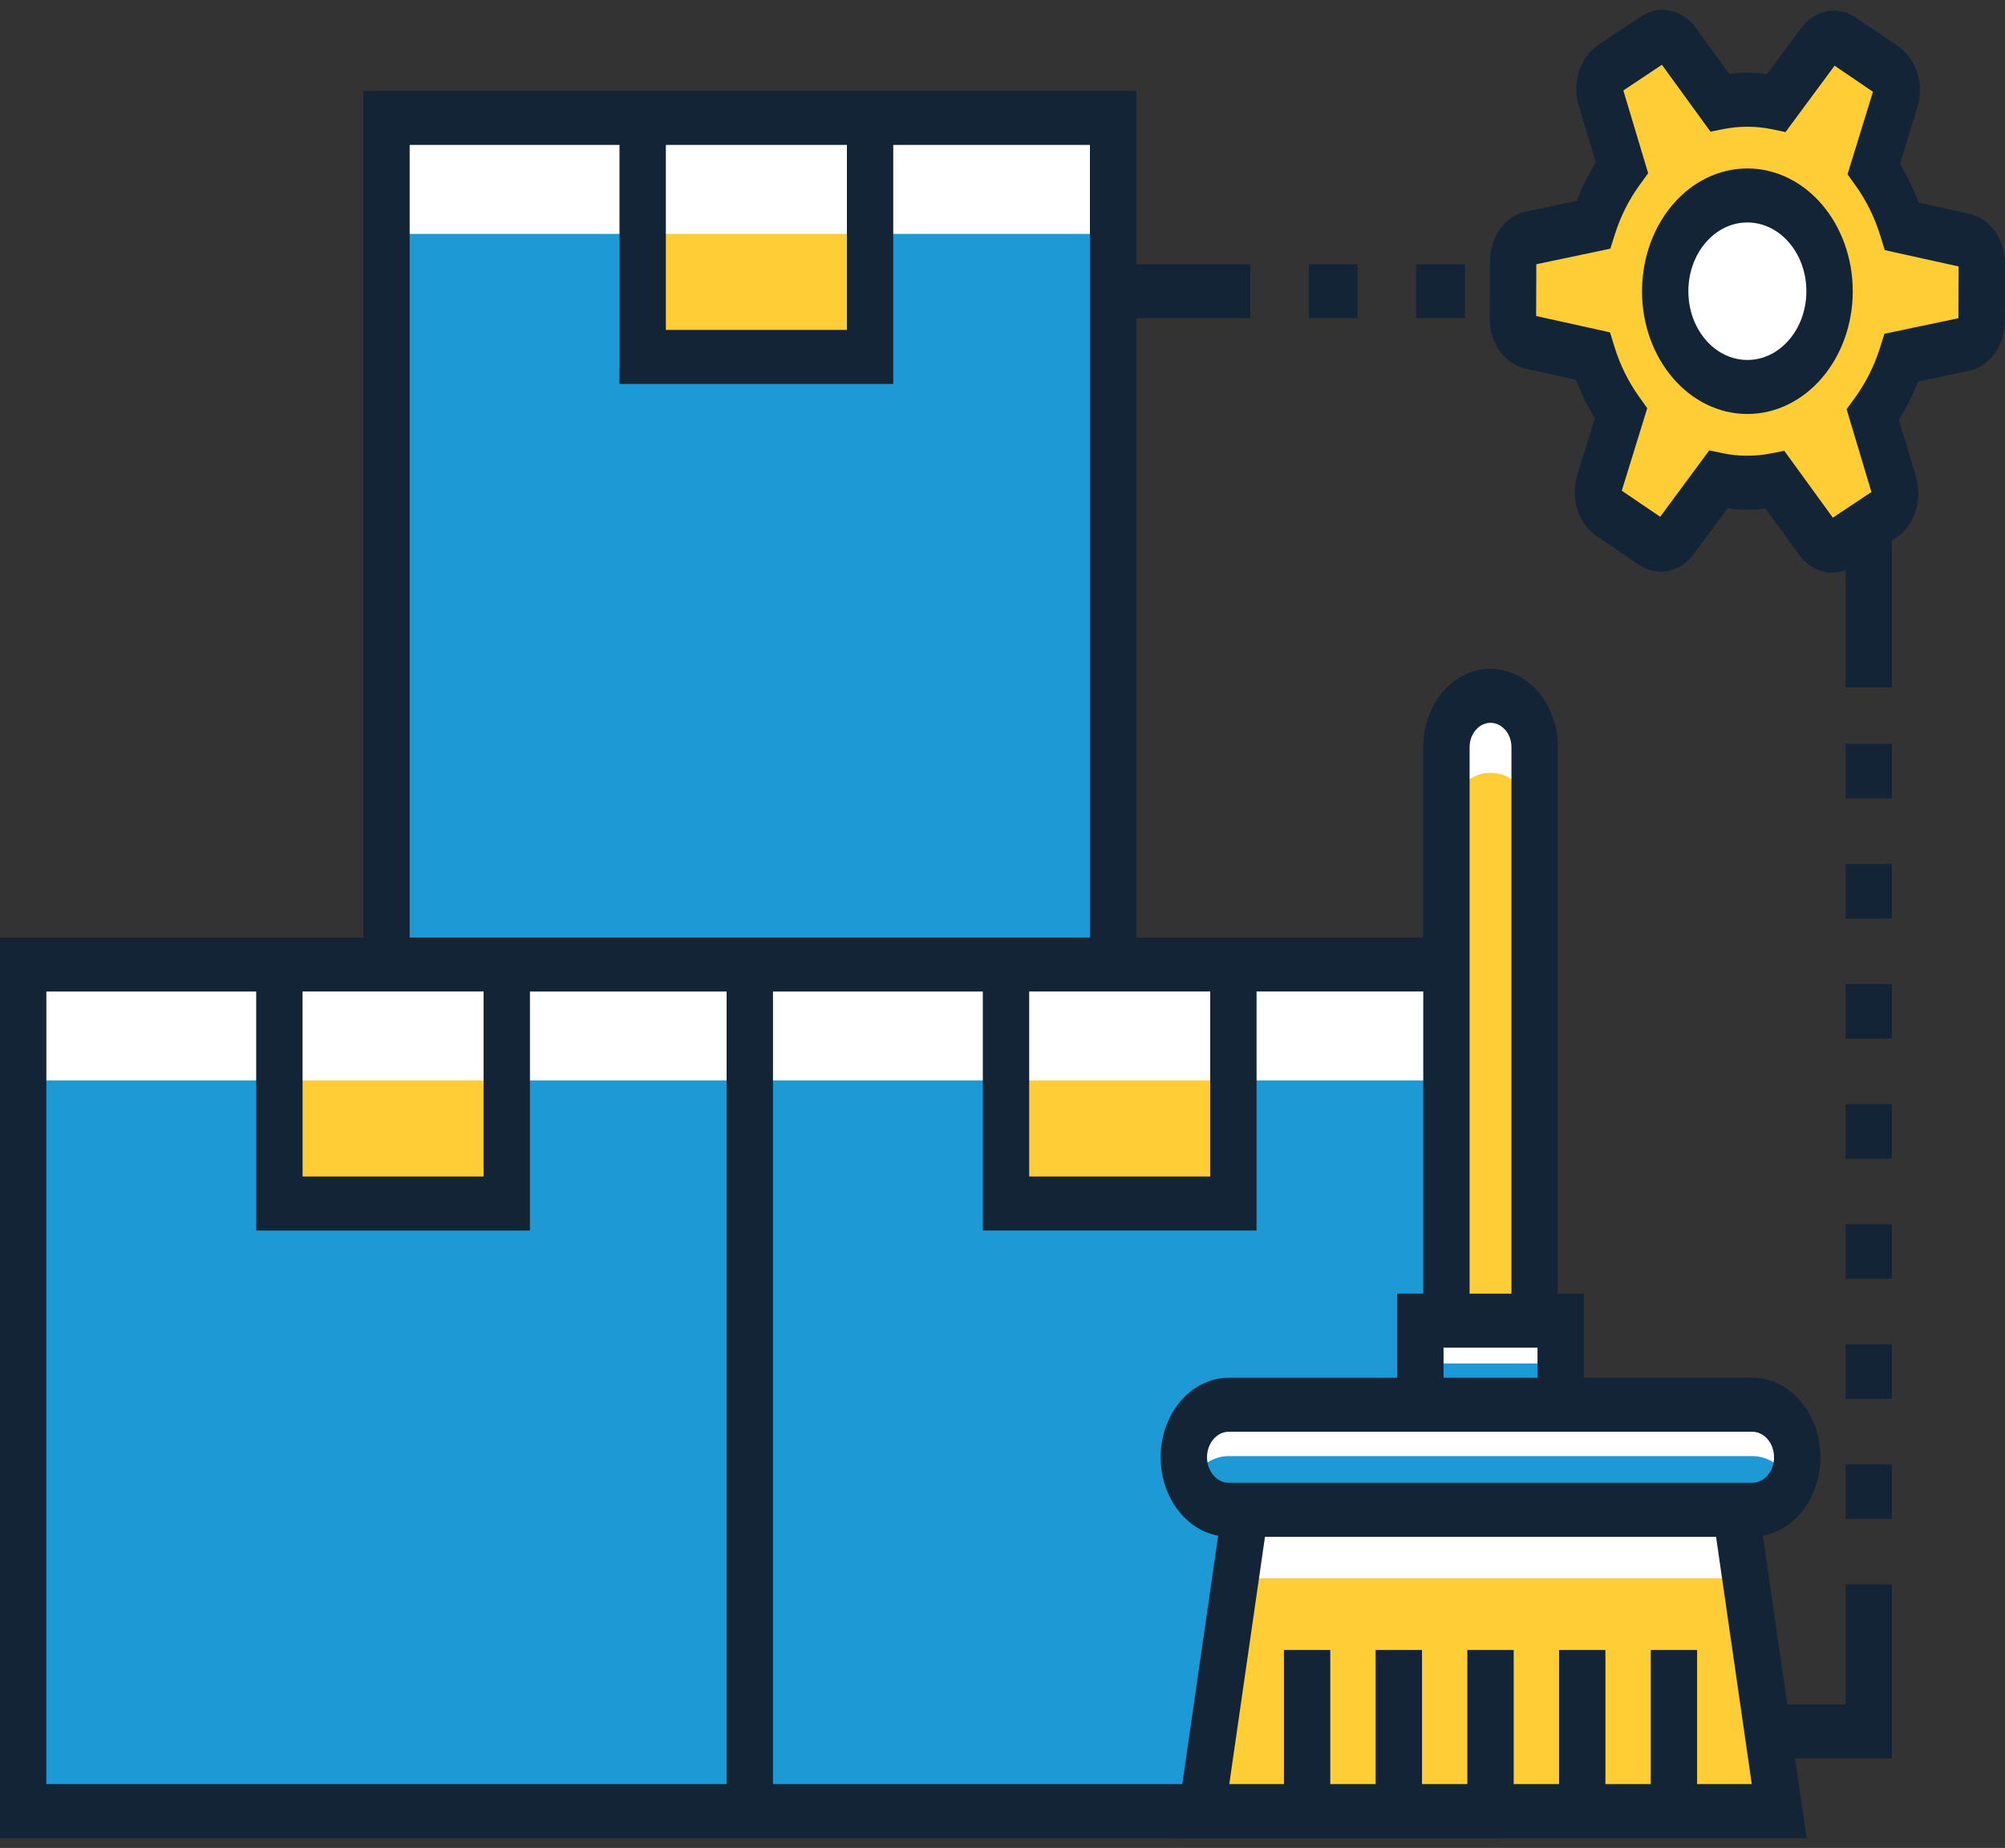 <?xml version="1.0" encoding="UTF-8"?> <svg xmlns="http://www.w3.org/2000/svg" width="102" height="94" viewBox="0 0 102 94" fill="none"><rect x="0" y="0" width="102" height="94" fill="#333333" stroke="none"/><g clip-path="url(#clip0_4067_514)"><path d="M74.525 13.44H72.043V16.187H74.525V13.44Z" fill="#132436"></path><path d="M69.064 13.44H66.581V16.187H69.064V13.44Z" fill="#132436"></path><path d="M96.246 43.949H93.888V46.725H96.246V43.949Z" fill="#132436"></path><path d="M96.246 37.841H93.888V40.617H96.246V37.841Z" fill="#132436"></path><path d="M96.247 80.594H93.888V83.37V86.702H91.099H90.512H89.92V89.449H91.099H93.888H96.247V81.803V80.594Z" fill="#132436"></path><path d="M96.246 50.056H93.888V52.832H96.246V50.056Z" fill="#132436"></path><path d="M96.246 68.379H93.888V71.154H96.246V68.379Z" fill="#132436"></path><path d="M96.246 56.164H93.888V58.94H96.246V56.164Z" fill="#132436"></path><path d="M96.246 74.487H93.888V77.262H96.246V74.487Z" fill="#132436"></path><path d="M96.246 62.272H93.888V65.048H96.246V62.272Z" fill="#132436"></path><path d="M96.246 27.754V25.626H93.888V28.402V31.734V34.51V34.963H96.246V27.754Z" fill="#132436"></path><path d="M61.12 13.44H58.141H56.962V16.187H58.141H61.12H62.469H63.602V13.44H62.469H61.12Z" fill="#132436"></path><path d="M88.932 5.073C88.438 5.07 87.954 5.118 87.483 5.211L85.369 2.301C85.047 1.857 84.499 1.744 84.066 2.032L81.894 3.478C81.461 3.766 81.266 4.373 81.431 4.921L82.51 8.523C81.888 9.379 81.39 10.363 81.049 11.436L77.829 12.113C77.338 12.216 76.981 12.713 76.978 13.294L76.967 16.207C76.965 16.788 77.319 17.288 77.809 17.397L81.023 18.107C81.355 19.184 81.846 20.173 82.462 21.036L81.355 24.626C81.186 25.172 81.376 25.782 81.807 26.075L83.967 27.542C84.398 27.835 84.947 27.728 85.273 27.288L87.409 24.399C87.879 24.498 88.362 24.55 88.857 24.553C89.351 24.555 89.835 24.508 90.306 24.414L92.42 27.325C92.742 27.769 93.29 27.881 93.723 27.593L95.894 26.148C96.327 25.86 96.522 25.252 96.358 24.704L95.278 21.102C95.901 20.246 96.399 19.262 96.739 18.189L99.959 17.512C100.45 17.409 100.807 16.913 100.81 16.332L100.821 13.419C100.823 12.838 100.469 12.338 99.979 12.229L96.765 11.518C96.433 10.442 95.942 9.453 95.326 8.59L96.434 5C96.603 4.453 96.412 3.844 95.981 3.551L93.821 2.084C93.39 1.791 92.841 1.898 92.516 2.338L90.38 5.226C89.909 5.128 89.426 5.075 88.932 5.073H88.932ZM93.075 14.835C93.064 17.526 91.184 19.696 88.875 19.684C86.566 19.672 84.703 17.482 84.713 14.791C84.724 12.101 86.604 9.931 88.913 9.943C91.222 9.955 93.085 12.145 93.075 14.835Z" fill="#FFCD35"></path><path d="M91.85 18.258C93.483 16.356 93.483 13.272 91.85 11.37C90.218 9.468 87.571 9.468 85.938 11.37C84.305 13.272 84.305 16.356 85.938 18.258C87.571 20.16 90.218 20.16 91.85 18.258Z" fill="white"></path><path d="M94.254 14.825V14.818V14.813C94.254 13.099 93.656 11.534 92.693 10.408C91.732 9.281 90.391 8.576 88.919 8.569H88.894C87.422 8.569 86.079 9.265 85.113 10.387C84.151 11.501 83.549 13.051 83.536 14.754H83.535V14.782C83.535 14.783 83.535 14.784 83.535 14.785V14.814C83.534 16.528 84.132 18.093 85.095 19.218C86.057 20.346 87.398 21.051 88.87 21.058H88.88H88.886H88.895C90.366 21.058 91.71 20.361 92.676 19.239C93.643 18.119 94.249 16.557 94.254 14.841V14.824L94.254 14.825ZM91.011 17.292C90.465 17.924 89.723 18.31 88.894 18.31H88.88C88.05 18.305 87.31 17.915 86.766 17.28C86.224 16.643 85.893 15.78 85.892 14.814V14.797C85.896 13.83 86.231 12.968 86.776 12.335C87.323 11.703 88.064 11.317 88.894 11.317H88.903H88.907C89.737 11.322 90.477 11.712 91.021 12.347C91.564 12.984 91.895 13.848 91.895 14.813V14.829C91.891 15.796 91.556 16.658 91.011 17.292Z" fill="#132436"></path><path d="M102 13.39H101.998C101.987 12.162 101.237 11.11 100.198 10.88L97.611 10.308C97.347 9.616 97.026 8.962 96.652 8.353L97.543 5.465C97.631 5.18 97.673 4.884 97.673 4.593C97.674 3.697 97.27 2.839 96.575 2.365L94.415 0.897C94.069 0.662 93.681 0.545 93.3 0.546C92.675 0.545 92.054 0.857 91.621 1.442L89.902 3.767C89.584 3.728 89.263 3.701 88.937 3.699H88.895C88.583 3.699 88.275 3.721 87.969 3.756L86.268 1.413C85.836 0.818 85.21 0.499 84.578 0.5C84.204 0.5 83.822 0.612 83.479 0.84L81.309 2.285C80.604 2.755 80.192 3.62 80.193 4.524C80.193 4.807 80.233 5.097 80.317 5.376L81.186 8.272C80.807 8.877 80.48 9.527 80.211 10.216L77.62 10.761C76.569 10.983 75.804 12.045 75.799 13.288L75.788 16.201V16.212C75.788 17.451 76.543 18.515 77.589 18.746L80.176 19.318C80.44 20.01 80.762 20.664 81.136 21.272L80.245 24.161C80.157 24.444 80.114 24.741 80.114 25.033C80.113 25.929 80.517 26.787 81.213 27.261L83.373 28.729C83.719 28.965 84.107 29.081 84.488 29.08C85.113 29.081 85.733 28.769 86.165 28.185L87.885 25.859C88.203 25.898 88.525 25.925 88.852 25.926H88.896C89.207 25.926 89.514 25.904 89.818 25.87L91.519 28.213C91.951 28.808 92.578 29.127 93.21 29.126C93.584 29.126 93.965 29.014 94.306 28.786L96.478 27.341C97.184 26.87 97.595 26.005 97.594 25.101C97.594 24.817 97.553 24.529 97.47 24.253L96.601 21.353C96.98 20.749 97.307 20.098 97.576 19.409L100.168 18.864C101.218 18.643 101.983 17.581 101.988 16.338L102 13.424V13.389V13.39ZM93.242 26.333L90.771 22.931L90.108 23.062C89.714 23.14 89.309 23.181 88.896 23.181H88.862C88.436 23.179 88.021 23.133 87.617 23.049L86.954 22.911L84.458 26.287L82.505 24.96L83.8 20.763L83.369 20.159C82.839 19.416 82.418 18.567 82.133 17.644L81.905 16.906L78.147 16.075L78.157 13.441L81.921 12.65L82.155 11.914C82.447 10.994 82.874 10.149 83.41 9.412L83.846 8.812L82.584 4.602L84.546 3.295L87.017 6.697L87.68 6.566C88.076 6.488 88.481 6.447 88.896 6.447H88.927C89.352 6.449 89.767 6.495 90.172 6.579L90.834 6.718L93.331 3.341L95.283 4.668L93.989 8.866L94.42 9.469C94.949 10.212 95.371 11.061 95.655 11.984L95.883 12.723L99.641 13.554L99.631 16.187L95.867 16.979L95.633 17.715C95.341 18.636 94.914 19.48 94.378 20.217L93.942 20.816L95.205 25.027L93.242 26.333Z" fill="#132436"></path><path d="M38.144 49.062H1.179V92.126H38.144V49.062Z" fill="#1D99D6"></path><path d="M38.144 49.062H1.179V54.961H38.144V49.062Z" fill="white"></path><path d="M25.781 49.062H14.213V61.22H25.781V49.062Z" fill="#FFCD35"></path><path d="M25.781 49.062H14.213V54.961H25.781V49.062Z" fill="white"></path><path d="M75.109 49.062H38.144V92.126H75.109V49.062Z" fill="#1D99D6"></path><path d="M75.109 49.062H38.144V54.961H75.109V49.062Z" fill="white"></path><path d="M62.746 49.062H51.178V61.22H62.746V49.062Z" fill="#FFCD35"></path><path d="M62.746 49.062H51.178V54.961H62.746V49.062Z" fill="white"></path><path d="M56.627 5.998H19.662V49.062H56.627V5.998Z" fill="#1D99D6"></path><path d="M56.627 5.998H19.662V11.897H56.627V5.998Z" fill="white"></path><path d="M44.263 5.998H32.695V18.156H44.263V5.998Z" fill="#FFCD35"></path><path d="M44.263 5.998H32.695V11.897H44.263V5.998Z" fill="white"></path><path d="M63.925 47.689H57.806V4.625H18.483V47.689H0V93.5H76.289V47.689H63.925ZM73.93 50.436V90.753H39.324V50.436H49.999V62.593H63.925V50.435H73.93V50.436ZM61.567 59.846H52.357V50.435H57.806H61.567V59.846ZM43.084 7.372V16.783H33.874V7.372H43.084ZM20.841 7.372H31.516V19.53H45.442V7.372H55.448V47.689H49.998H20.841V7.372ZM24.602 59.846H15.392V50.435H24.602V59.846ZM2.358 50.436H13.034V62.594H26.96V50.437H36.965V90.753H2.358V50.437V50.436Z" fill="#132436"></path><path d="M89.136 76.801H62.52C61.253 76.801 60.226 75.604 60.226 74.128C60.226 72.651 61.253 71.455 62.52 71.455H89.136C90.403 71.455 91.43 72.651 91.43 74.128C91.43 75.604 90.403 76.801 89.136 76.801Z" fill="#1D99D6"></path><path d="M62.52 74.067H89.136C89.996 74.067 90.745 74.618 91.138 75.434C91.324 75.047 91.43 74.602 91.43 74.128C91.43 72.651 90.403 71.455 89.136 71.455H62.52C61.253 71.455 60.226 72.651 60.226 74.128C60.226 74.602 60.332 75.047 60.517 75.434C60.91 74.618 61.66 74.067 62.52 74.067Z" fill="white"></path><path d="M90.512 92.126H61.143L63.357 76.801H88.298L90.512 92.126Z" fill="#FFCD35"></path><path d="M63.357 80.283H88.298L90.009 92.126H90.512L88.298 76.801H63.357L61.143 92.126H61.646L63.357 80.283Z" fill="white"></path><path d="M79.397 67.178H72.258V71.455H79.397V67.178Z" fill="#1D99D6"></path><path d="M79.396 67.178H72.258V69.355H79.396V67.178Z" fill="white"></path><path d="M78.071 67.178H73.585V38.009C73.585 36.566 74.589 35.396 75.828 35.396C77.067 35.396 78.071 36.565 78.071 38.009V67.178Z" fill="#FFCD35"></path><path d="M75.828 35.396C74.589 35.396 73.584 36.565 73.584 38.009V41.927C73.584 40.484 74.588 39.313 75.828 39.313C77.067 39.313 78.071 40.484 78.071 41.927V38.009C78.071 36.566 77.067 35.396 75.828 35.396Z" fill="white"></path><path d="M89.684 78.119C91.341 77.811 92.608 76.145 92.609 74.128C92.61 73.014 92.219 71.994 91.592 71.266C90.967 70.536 90.091 70.08 89.135 70.081H80.576V65.804H79.25V38.009C79.25 35.806 77.718 34.023 75.828 34.022C74.886 34.021 74.023 34.47 73.407 35.189C72.79 35.906 72.405 36.912 72.405 38.008V65.803H71.079V70.08H62.52C61.565 70.08 60.689 70.535 60.064 71.266C59.437 71.994 59.046 73.014 59.046 74.127C59.047 76.144 60.314 77.811 61.971 78.118L59.749 93.499H91.906L91.675 91.898L89.685 78.118L89.684 78.119ZM74.763 38.01C74.764 37.662 74.881 37.361 75.075 37.133C75.272 36.906 75.53 36.77 75.828 36.769C76.125 36.77 76.384 36.906 76.58 37.133C76.775 37.361 76.892 37.662 76.892 38.01V65.805H74.763V38.01ZM73.437 68.552H78.217V70.082H73.437V68.552ZM61.405 74.128C61.405 73.764 61.528 73.449 61.731 73.209C61.937 72.972 62.208 72.829 62.52 72.828H89.135C89.447 72.829 89.719 72.972 89.924 73.209C90.128 73.449 90.25 73.764 90.251 74.128C90.251 74.491 90.128 74.807 89.924 75.046C89.719 75.284 89.447 75.426 89.135 75.427H62.52C62.208 75.427 61.937 75.284 61.731 75.046C61.528 74.807 61.406 74.491 61.405 74.128ZM64.354 78.174H87.301L89.118 90.753H86.337V83.93H83.979V90.753H81.672V83.93H79.314V90.753H77.006V83.93H74.648V90.753H72.341V83.93H69.982V90.753H67.675V83.93H65.317V90.753H62.537L64.353 78.174H64.354Z" fill="#132436"></path></g><defs><clipPath id="clip0_4067_514"><rect width="102" height="93" fill="white" transform="translate(0 0.5)"></rect></clipPath></defs></svg> 